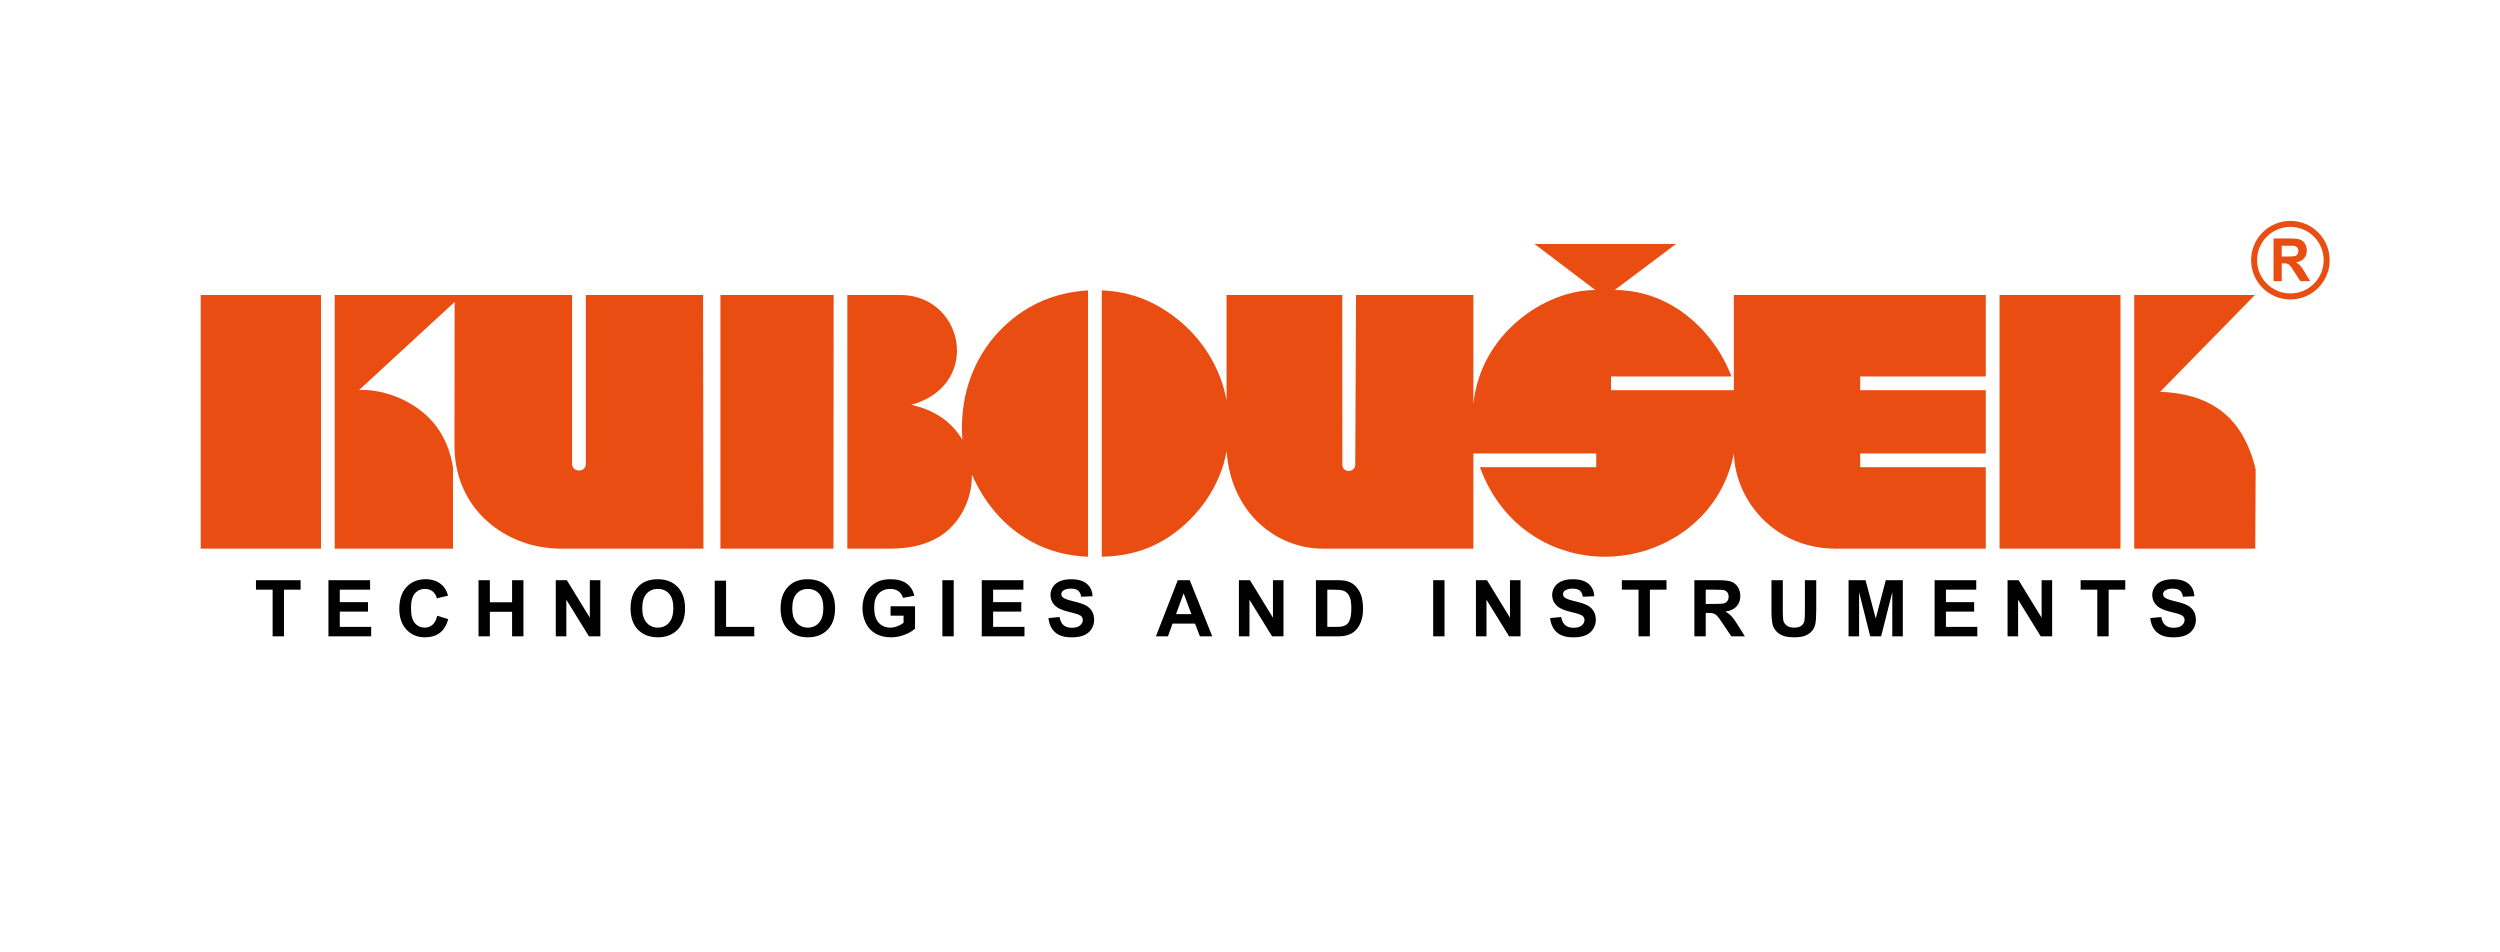 <?xml version="1.0" encoding="UTF-8" standalone="no"?>
<svg
   xmlns:dc="http://purl.org/dc/elements/1.1/"
   xmlns:cc="http://creativecommons.org/ns#"
   xmlns:rdf="http://www.w3.org/1999/02/22-rdf-syntax-ns#"
   xmlns:svg="http://www.w3.org/2000/svg"
   xmlns="http://www.w3.org/2000/svg"
   viewBox="0 0 595.276 226.772"
   id="svg2"
   height="226.772"
   width="595.276"
   version="1.1">
  <defs
     id="defs29" />
  <g
     id="Layer1000">
    <path
       id="path5"
       style="fill:#000000;fill-rule:evenodd"
       d="m 64.915,151.523 0,-11.112 -3.968,0 0,-2.264 10.63,0 0,2.264 -3.959,0 0,11.112 -2.703,0 z m 13.291,0 0,-13.376 9.916,0 0,2.264 -7.216,0 0,2.965 6.714,0 0,2.251 -6.714,0 0,3.641 7.471,0 0,2.255 -10.171,0 z m 25.907,-4.918 2.616,0.829 c -0.402,1.461 -1.068,2.545 -2.002,3.255 -0.931,0.707 -2.118,1.062 -3.554,1.062 -1.775,0 -3.236,-0.607 -4.379,-1.819 -1.143,-1.215 -1.716,-2.875 -1.716,-4.977 0,-2.227 0.576,-3.955 1.725,-5.189 1.149,-1.23 2.66,-1.847 4.534,-1.847 1.635,0 2.965,0.483 3.986,1.452 0.61,0.569 1.065,1.392 1.37,2.463 l -2.675,0.638 c -0.156,-0.694 -0.486,-1.243 -0.991,-1.645 -0.501,-0.402 -1.112,-0.601 -1.828,-0.601 -0.99,0 -1.797,0.355 -2.414,1.068 -0.617,0.71 -0.925,1.862 -0.925,3.457 0,1.691 0.302,2.896 0.913,3.613 0.607,0.719 1.398,1.077 2.37,1.077 0.719,0 1.336,-0.227 1.853,-0.685 0.517,-0.455 0.888,-1.174 1.115,-2.152 z m 9.828,4.918 0,-13.376 2.703,0 0,5.263 5.291,0 0,-5.263 2.7,0 0,13.376 -2.7,0 0,-5.849 -5.291,0 0,5.849 -2.703,0 z m 18.398,0 0,-13.376 2.629,0 5.475,8.932 0,-8.932 2.51,0 0,13.376 -2.712,0 -5.391,-8.723 0,8.723 -2.51,0 z m 17.806,-6.605 c 0,-1.364 0.202,-2.507 0.611,-3.432 0.305,-0.679 0.719,-1.292 1.245,-1.835 0.526,-0.538 1.103,-0.941 1.729,-1.202 0.835,-0.355 1.794,-0.53 2.884,-0.53 1.971,0 3.548,0.611 4.731,1.835 1.184,1.221 1.775,2.921 1.775,5.098 0,2.162 -0.588,3.85 -1.762,5.07 -1.175,1.218 -2.744,1.828 -4.706,1.828 -1.99,0 -3.572,-0.607 -4.746,-1.819 -1.174,-1.215 -1.76,-2.887 -1.76,-5.014 z m 2.781,-0.09 c 0,1.513 0.352,2.662 1.05,3.445 0.701,0.781 1.589,1.171 2.666,1.171 1.075,0 1.959,-0.386 2.65,-1.164 0.688,-0.776 1.034,-1.938 1.034,-3.488 0,-1.533 -0.337,-2.676 -1.006,-3.432 -0.673,-0.754 -1.567,-1.131 -2.678,-1.131 -1.115,0 -2.012,0.383 -2.694,1.146 -0.678,0.763 -1.021,1.912 -1.021,3.454 z m 17.258,6.696 0,-13.267 2.7,0 0,11.012 6.715,0 0,2.255 -9.415,0 z m 15.68,-6.605 c 0,-1.364 0.202,-2.507 0.611,-3.432 0.305,-0.679 0.719,-1.292 1.245,-1.835 0.526,-0.538 1.103,-0.941 1.729,-1.202 0.835,-0.355 1.794,-0.53 2.884,-0.53 1.971,0 3.548,0.611 4.731,1.835 1.184,1.221 1.775,2.921 1.775,5.098 0,2.162 -0.588,3.85 -1.762,5.07 -1.175,1.218 -2.744,1.828 -4.706,1.828 -1.99,0 -3.572,-0.607 -4.746,-1.819 -1.174,-1.215 -1.76,-2.887 -1.76,-5.014 z m 2.781,-0.09 c 0,1.513 0.352,2.662 1.05,3.445 0.701,0.781 1.589,1.171 2.666,1.171 1.075,0 1.959,-0.386 2.65,-1.164 0.688,-0.776 1.034,-1.938 1.034,-3.488 0,-1.533 -0.337,-2.676 -1.006,-3.432 -0.673,-0.754 -1.567,-1.131 -2.678,-1.131 -1.115,0 -2.012,0.383 -2.694,1.146 -0.678,0.763 -1.021,1.912 -1.021,3.454 z m 23.41,1.778 0,-2.255 5.82,0 0,5.329 c -0.567,0.548 -1.385,1.031 -2.46,1.448 -1.075,0.414 -2.161,0.623 -3.261,0.623 -1.399,0 -2.62,-0.293 -3.659,-0.878 -1.04,-0.589 -1.822,-1.426 -2.345,-2.519 -0.523,-1.093 -0.784,-2.28 -0.784,-3.563 0,-1.392 0.292,-2.632 0.875,-3.716 0.585,-1.081 1.439,-1.912 2.566,-2.488 0.856,-0.446 1.924,-0.667 3.201,-0.667 1.66,0 2.959,0.349 3.89,1.043 0.934,0.698 1.535,1.66 1.804,2.89 l -2.682,0.501 c -0.19,-0.657 -0.545,-1.177 -1.065,-1.557 -0.52,-0.38 -1.168,-0.57 -1.947,-0.57 -1.18,0 -2.118,0.374 -2.815,1.121 -0.698,0.75 -1.043,1.859 -1.043,3.332 0,1.585 0.352,2.778 1.059,3.572 0.704,0.794 1.629,1.189 2.772,1.189 0.567,0 1.134,-0.112 1.704,-0.333 0.567,-0.221 1.056,-0.492 1.464,-0.806 l 0,-1.698 -3.092,0 z m 12.333,4.918 0,-13.376 2.7,0 0,13.376 -2.7,0 z m 9.381,0 0,-13.376 9.916,0 0,2.264 -7.216,0 0,2.965 6.714,0 0,2.251 -6.714,0 0,3.641 7.471,0 0,2.255 -10.171,0 z m 15.883,-4.351 2.629,-0.258 c 0.155,0.884 0.476,1.532 0.963,1.946 0.482,0.41 1.133,0.619 1.956,0.619 0.869,0 1.526,-0.184 1.965,-0.554 0.442,-0.368 0.663,-0.797 0.663,-1.289 0,-0.317 -0.093,-0.585 -0.281,-0.806 -0.184,-0.225 -0.507,-0.417 -0.972,-0.579 -0.314,-0.113 -1.037,-0.305 -2.162,-0.586 -1.448,-0.358 -2.463,-0.8 -3.046,-1.323 -0.822,-0.735 -1.233,-1.632 -1.233,-2.691 0,-0.682 0.193,-1.318 0.579,-1.912 0.386,-0.592 0.944,-1.044 1.669,-1.355 0.728,-0.308 1.604,-0.464 2.631,-0.464 1.682,0 2.943,0.368 3.794,1.103 0.847,0.738 1.292,1.719 1.336,2.949 l -2.7,0.118 c -0.115,-0.688 -0.365,-1.183 -0.745,-1.482 -0.379,-0.302 -0.949,-0.452 -1.71,-0.452 -0.785,0 -1.401,0.159 -1.844,0.483 -0.287,0.205 -0.43,0.483 -0.43,0.829 0,0.318 0.134,0.589 0.402,0.813 0.34,0.287 1.168,0.586 2.482,0.894 1.314,0.311 2.287,0.632 2.915,0.962 0.629,0.334 1.121,0.785 1.479,1.361 0.355,0.576 0.532,1.286 0.532,2.13 0,0.766 -0.211,1.486 -0.638,2.152 -0.427,0.669 -1.028,1.168 -1.807,1.492 -0.778,0.327 -1.75,0.489 -2.912,0.489 -1.691,0 -2.989,-0.39 -3.896,-1.171 -0.906,-0.781 -1.448,-1.922 -1.623,-3.416 z m 39.004,4.351 -2.939,0 -1.169,-3.04 -5.347,0 -1.103,3.04 -2.865,0 5.21,-13.376 2.856,0 5.357,13.376 z m -4.974,-5.291 -1.844,-4.965 -1.806,4.965 3.65,0 z m 11.317,5.291 0,-13.376 2.629,0 5.475,8.932 0,-8.932 2.51,0 0,13.376 -2.712,0 -5.391,-8.723 0,8.723 -2.51,0 z m 18.345,-13.376 4.936,0 c 1.112,0 1.959,0.084 2.544,0.256 0.785,0.231 1.457,0.641 2.015,1.233 0.56,0.589 0.987,1.311 1.28,2.164 0.289,0.857 0.436,1.909 0.436,3.164 0,1.099 -0.137,2.05 -0.411,2.847 -0.333,0.972 -0.81,1.759 -1.433,2.361 -0.467,0.457 -1.099,0.813 -1.897,1.068 -0.595,0.19 -1.392,0.283 -2.392,0.283 l -5.08,0 0,-13.376 z m 2.7,2.264 0,8.857 2.015,0 c 0.753,0 1.298,-0.041 1.635,-0.128 0.436,-0.109 0.8,-0.293 1.09,-0.554 0.289,-0.262 0.523,-0.694 0.707,-1.293 0.181,-0.598 0.274,-1.417 0.274,-2.451 0,-1.034 -0.093,-1.825 -0.274,-2.379 -0.184,-0.554 -0.439,-0.988 -0.766,-1.296 -0.33,-0.311 -0.748,-0.52 -1.252,-0.629 -0.377,-0.087 -1.115,-0.128 -2.217,-0.128 l -1.211,0 z m 25.208,11.112 0,-13.376 2.7,0 0,13.376 -2.7,0 z m 10.186,0 0,-13.376 2.629,0 5.475,8.932 0,-8.932 2.51,0 0,13.376 -2.712,0 -5.391,-8.723 0,8.723 -2.51,0 z m 17.67,-4.351 2.628,-0.258 c 0.155,0.884 0.476,1.532 0.963,1.946 0.482,0.41 1.133,0.619 1.956,0.619 0.869,0 1.526,-0.184 1.965,-0.554 0.442,-0.368 0.663,-0.797 0.663,-1.289 0,-0.317 -0.093,-0.585 -0.281,-0.806 -0.184,-0.225 -0.507,-0.417 -0.972,-0.579 -0.314,-0.113 -1.037,-0.305 -2.161,-0.586 -1.448,-0.358 -2.463,-0.8 -3.046,-1.323 -0.822,-0.735 -1.233,-1.632 -1.233,-2.691 0,-0.682 0.193,-1.318 0.579,-1.912 0.386,-0.592 0.944,-1.044 1.669,-1.355 0.728,-0.308 1.604,-0.464 2.631,-0.464 1.682,0 2.943,0.368 3.794,1.103 0.847,0.738 1.292,1.719 1.336,2.949 l -2.7,0.118 c -0.115,-0.688 -0.365,-1.183 -0.745,-1.482 -0.379,-0.302 -0.95,-0.452 -1.71,-0.452 -0.785,0 -1.401,0.159 -1.843,0.483 -0.287,0.205 -0.43,0.483 -0.43,0.829 0,0.318 0.134,0.589 0.401,0.813 0.34,0.287 1.168,0.586 2.482,0.894 1.314,0.311 2.287,0.632 2.915,0.962 0.629,0.334 1.121,0.785 1.48,1.361 0.355,0.576 0.532,1.286 0.532,2.13 0,0.766 -0.211,1.486 -0.638,2.152 -0.427,0.669 -1.028,1.168 -1.807,1.492 -0.778,0.327 -1.75,0.489 -2.912,0.489 -1.691,0 -2.989,-0.39 -3.896,-1.171 -0.906,-0.781 -1.448,-1.922 -1.622,-3.416 z m 21.042,4.351 0,-11.112 -3.968,0 0,-2.264 10.63,0 0,2.264 -3.959,0 0,11.112 -2.703,0 z m 13.298,0 0,-13.376 5.686,0 c 1.43,0 2.467,0.122 3.114,0.361 0.648,0.24 1.168,0.667 1.558,1.28 0.389,0.616 0.583,1.317 0.583,2.108 0,1.003 -0.296,1.834 -0.884,2.488 -0.589,0.651 -1.473,1.065 -2.647,1.234 0.585,0.342 1.068,0.716 1.448,1.124 0.38,0.408 0.891,1.131 1.535,2.17 l 1.636,2.61 -3.23,0 -1.953,-2.912 c -0.695,-1.04 -1.168,-1.694 -1.423,-1.965 -0.255,-0.271 -0.526,-0.455 -0.813,-0.558 -0.287,-0.1 -0.738,-0.149 -1.361,-0.149 l -0.545,0 0,5.584 -2.703,0 z m 2.703,-7.721 1.996,0 c 1.296,0 2.105,-0.052 2.429,-0.162 0.321,-0.109 0.573,-0.299 0.757,-0.567 0.181,-0.268 0.274,-0.601 0.274,-1.003 0,-0.451 -0.122,-0.813 -0.361,-1.09 -0.24,-0.277 -0.579,-0.452 -1.019,-0.527 -0.218,-0.028 -0.875,-0.043 -1.971,-0.043 l -2.105,0 0,3.391 z m 15.652,-5.656 2.7,0 0,7.244 c 0,1.149 0.035,1.896 0.1,2.236 0.115,0.548 0.393,0.987 0.826,1.317 0.436,0.333 1.03,0.498 1.784,0.498 0.766,0 1.345,-0.155 1.735,-0.47 0.389,-0.312 0.623,-0.698 0.701,-1.153 0.081,-0.458 0.118,-1.215 0.118,-2.273 l 0,-7.4 2.7,0 0,7.026 c 0,1.607 -0.071,2.74 -0.218,3.404 -0.146,0.663 -0.414,1.221 -0.806,1.679 -0.393,0.455 -0.919,0.819 -1.573,1.09 -0.657,0.271 -1.517,0.405 -2.576,0.405 -1.277,0 -2.245,-0.146 -2.906,-0.442 -0.66,-0.296 -1.18,-0.679 -1.563,-1.149 -0.384,-0.471 -0.636,-0.965 -0.757,-1.482 -0.178,-0.766 -0.265,-1.897 -0.265,-3.395 l 0,-7.135 z m 18.36,13.376 0,-13.376 4.043,0 2.426,9.125 2.398,-9.125 4.052,0 0,13.376 -2.508,0 0,-10.53 -2.656,10.53 -2.6,0 -2.647,-10.53 0,10.53 -2.508,0 z m 20.489,0 0,-13.376 9.916,0 0,2.264 -7.216,0 0,2.965 6.715,0 0,2.251 -6.715,0 0,3.641 7.471,0 0,2.255 -10.171,0 z m 17.374,0 0,-13.376 2.628,0 5.475,8.932 0,-8.932 2.51,0 0,13.376 -2.712,0 -5.391,-8.723 0,8.723 -2.51,0 z m 21.363,0 0,-11.112 -3.968,0 0,-2.264 10.63,0 0,2.264 -3.959,0 0,11.112 -2.703,0 z m 12.606,-4.351 2.629,-0.258 c 0.155,0.884 0.476,1.532 0.963,1.946 0.482,0.41 1.133,0.619 1.956,0.619 0.869,0 1.526,-0.184 1.965,-0.554 0.442,-0.368 0.663,-0.797 0.663,-1.289 0,-0.317 -0.093,-0.585 -0.281,-0.806 -0.184,-0.225 -0.507,-0.417 -0.972,-0.579 -0.314,-0.113 -1.037,-0.305 -2.161,-0.586 -1.448,-0.358 -2.463,-0.8 -3.046,-1.323 -0.822,-0.735 -1.233,-1.632 -1.233,-2.691 0,-0.682 0.193,-1.318 0.579,-1.912 0.386,-0.592 0.944,-1.044 1.669,-1.355 0.728,-0.308 1.604,-0.464 2.631,-0.464 1.682,0 2.943,0.368 3.794,1.103 0.847,0.738 1.292,1.719 1.336,2.949 l -2.7,0.118 c -0.115,-0.688 -0.365,-1.183 -0.745,-1.482 -0.379,-0.302 -0.949,-0.452 -1.71,-0.452 -0.785,0 -1.401,0.159 -1.844,0.483 -0.287,0.205 -0.43,0.483 -0.43,0.829 0,0.318 0.134,0.589 0.402,0.813 0.34,0.287 1.168,0.586 2.482,0.894 1.314,0.311 2.287,0.632 2.915,0.962 0.629,0.334 1.121,0.785 1.48,1.361 0.355,0.576 0.532,1.286 0.532,2.13 0,0.766 -0.211,1.486 -0.638,2.152 -0.427,0.669 -1.028,1.168 -1.807,1.492 -0.778,0.327 -1.75,0.489 -2.912,0.489 -1.691,0 -2.989,-0.39 -3.896,-1.171 -0.906,-0.781 -1.448,-1.922 -1.623,-3.416 z" />
    <g
       id="Layer1001">
      <path
         id="path8"
         style="fill:#e94d11;fill-rule:evenodd"
         d="m 47.794,70.242 0,0 28.646,0 0,60.395 -28.646,0 0,-60.395 z" />
      <path
         id="path10"
         style="fill:#e94d11;fill-rule:evenodd"
         d="m 476.113,70.242 28.793,0 0,60.395 -28.793,-6e-4 0,-60.395 z" />
      <path
         id="path12"
         style="fill:#e94d11;fill-rule:evenodd"
         d="m 537.005,130.637 0,0 -28.822,0 0,-60.395 28.733,0 -22.568,23.05 c 5.815,0.217 10.417,1.606 13.976,4.124 4.296,2.996 7.162,7.726 8.768,14.323 l -0.087,18.898 z" />
      <path
         id="path14"
         style="fill:#e94d11;fill-rule:evenodd"
         d="m 171.537,70.242 0,0 26.961,0 -0.04,60.395 -26.921,0 0,-60.395 z" />
      <path
         id="path16"
         style="fill:#e94d11;fill-rule:evenodd"
         d="m 167.499,130.637 0,0 -0.087,-60.395 -27.914,0 0,40.195 c 0,2.13 -3.278,2.138 -3.278,0 l 0,-40.195 -56.523,0 0,60.395 28.166,-6e-4 0,-19.332 c -0.999,-6.38 -4.038,-10.72 -7.641,-13.499 -5.25,-4.123 -11.631,-5.207 -14.756,-4.904 L 108.254,71.895 108.211,105.88 c -0.13,15.321 12.134,24.757 25.392,24.757 l 33.896,0 z" />
      <path
         id="path18"
         style="fill:#e94d11;fill-rule:evenodd"
         d="m 292.06,107.435 0,0 c 1.127,15.235 12.38,23.202 22.791,23.202 l 35.976,0 0,-22.669 29.255,0 0,3.278 -27.692,0 c 5.252,14.411 17.622,21.32 29.819,21.32 13.889,-0.043 27.604,-9.06 30.642,-24.598 0.347,11.241 9.704,22.625 24.157,22.669 l 35.827,6e-4 0,-19.392 -29.905,0 0,-3.278 29.905,0 0,-15.057 -29.905,0 0,-3.278 29.905,0 0,-19.391 -59.984,0 0,22.669 -29.253,0 0,-3.278 28.687,0 c -4.165,-10.938 -14.49,-20.578 -27.812,-20.578 l 14.621,-10.971 -33.724,0 14.491,10.971 c -12.106,0 -27.47,10.558 -29.033,27.268 l 0,-26.082 -27.943,0 -0.182,40.535 c -0.217,1.78 -2.897,1.866 -3.07,0 l -0.026,-40.535 -27.547,0 0,25.17 c -1.259,-7.421 -5.567,-14.612 -11.893,-19.575 -4.96,-3.892 -10.695,-6.428 -17.815,-6.688 l 0,63.416 c 6.295,-0.13 11.578,-1.712 16.383,-4.992 6.828,-4.712 11.893,-12.022 13.325,-20.139 z" />
      <path
         id="path20"
         style="fill:#e94d11;fill-rule:evenodd"
         d="m 201.758,130.637 0,-60.395 12.673,0 c 7.9,0 12.996,5.992 13.411,12.373 0.368,5.641 -2.864,11.545 -10.807,13.759 5.211,1.258 9.333,3.689 12.111,8.333 -0.825,-11.198 3.252,-20.794 10.155,-27.213 5.421,-5.04 11.916,-7.868 19.772,-8.345 l 0,63.416 c -4.036,-0.174 -9.836,-0.986 -15.951,-5.114 -4.43,-2.989 -8.683,-7.596 -11.72,-14.496 0.128,4.601 -1.697,9.544 -5.382,13.021 -3.216,3.034 -7.949,4.661 -14.146,4.661 l -10.117,0 z" />
    </g>
    <g
       id="Layer1002">
      <path
         id="path23"
         style="fill:#e94d11;fill-rule:evenodd"
         d="m 545.364,52.594 c 2.58,0 4.919,1.047 6.613,2.742 l 0.002,-0.002 c 1.692,1.692 2.74,4.032 2.74,6.615 0,2.583 -1.048,4.923 -2.74,6.615 -1.692,1.692 -4.032,2.74 -6.615,2.74 -2.583,0 -4.923,-1.048 -6.615,-2.74 l 0.002,-0.002 c -1.694,-1.694 -2.742,-4.033 -2.742,-6.613 0,-2.58 1.047,-4.918 2.74,-6.612 l 0.002,-0.001 0.001,-0.002 c 1.694,-1.693 4.032,-2.74 6.612,-2.74 z m 5.604,3.748 c -1.432,-1.432 -3.413,-2.318 -5.604,-2.318 -2.19,0 -4.172,0.886 -5.604,2.318 l -0.003,0.003 c -1.432,1.432 -2.318,3.413 -2.318,5.604 0,2.19 0.886,4.172 2.318,5.604 l 0.003,0 c 1.433,1.433 3.416,2.321 5.604,2.321 2.188,0 4.17,-0.888 5.604,-2.321 1.433,-1.433 2.321,-3.416 2.321,-5.604 0,-2.188 -0.888,-4.17 -2.321,-5.604 l 0,-0.003 z" />
      <path
         id="path25"
         style="fill:#e94d11;fill-rule:evenodd"
         d="m 541.353,66.935 0,-10.147 4.115,0 c 1.035,0 1.785,0.092 2.254,0.274 0.469,0.182 0.845,0.506 1.127,0.971 0.283,0.468 0.422,0.999 0.422,1.599 0,0.761 -0.214,1.392 -0.64,1.888 -0.426,0.494 -1.066,0.808 -1.916,0.936 0.424,0.26 0.773,0.543 1.048,0.852 0.275,0.309 0.645,0.858 1.111,1.647 l 1.184,1.98 -2.338,0 -1.413,-2.209 c -0.502,-0.789 -0.845,-1.285 -1.03,-1.491 -0.184,-0.205 -0.381,-0.345 -0.588,-0.423 -0.207,-0.075 -0.534,-0.113 -0.984,-0.113 l -0.395,0 0,4.236 -1.956,0 z m 1.956,-5.856 1.444,0 c 0.938,0 1.524,-0.04 1.758,-0.123 0.232,-0.083 0.415,-0.227 0.547,-0.43 0.131,-0.203 0.199,-0.456 0.199,-0.761 0,-0.342 -0.087,-0.616 -0.261,-0.827 -0.173,-0.21 -0.419,-0.343 -0.737,-0.399 -0.157,-0.021 -0.633,-0.033 -1.426,-0.033 l -1.524,0 0,2.573 z" />
    </g>
  </g>
</svg>
